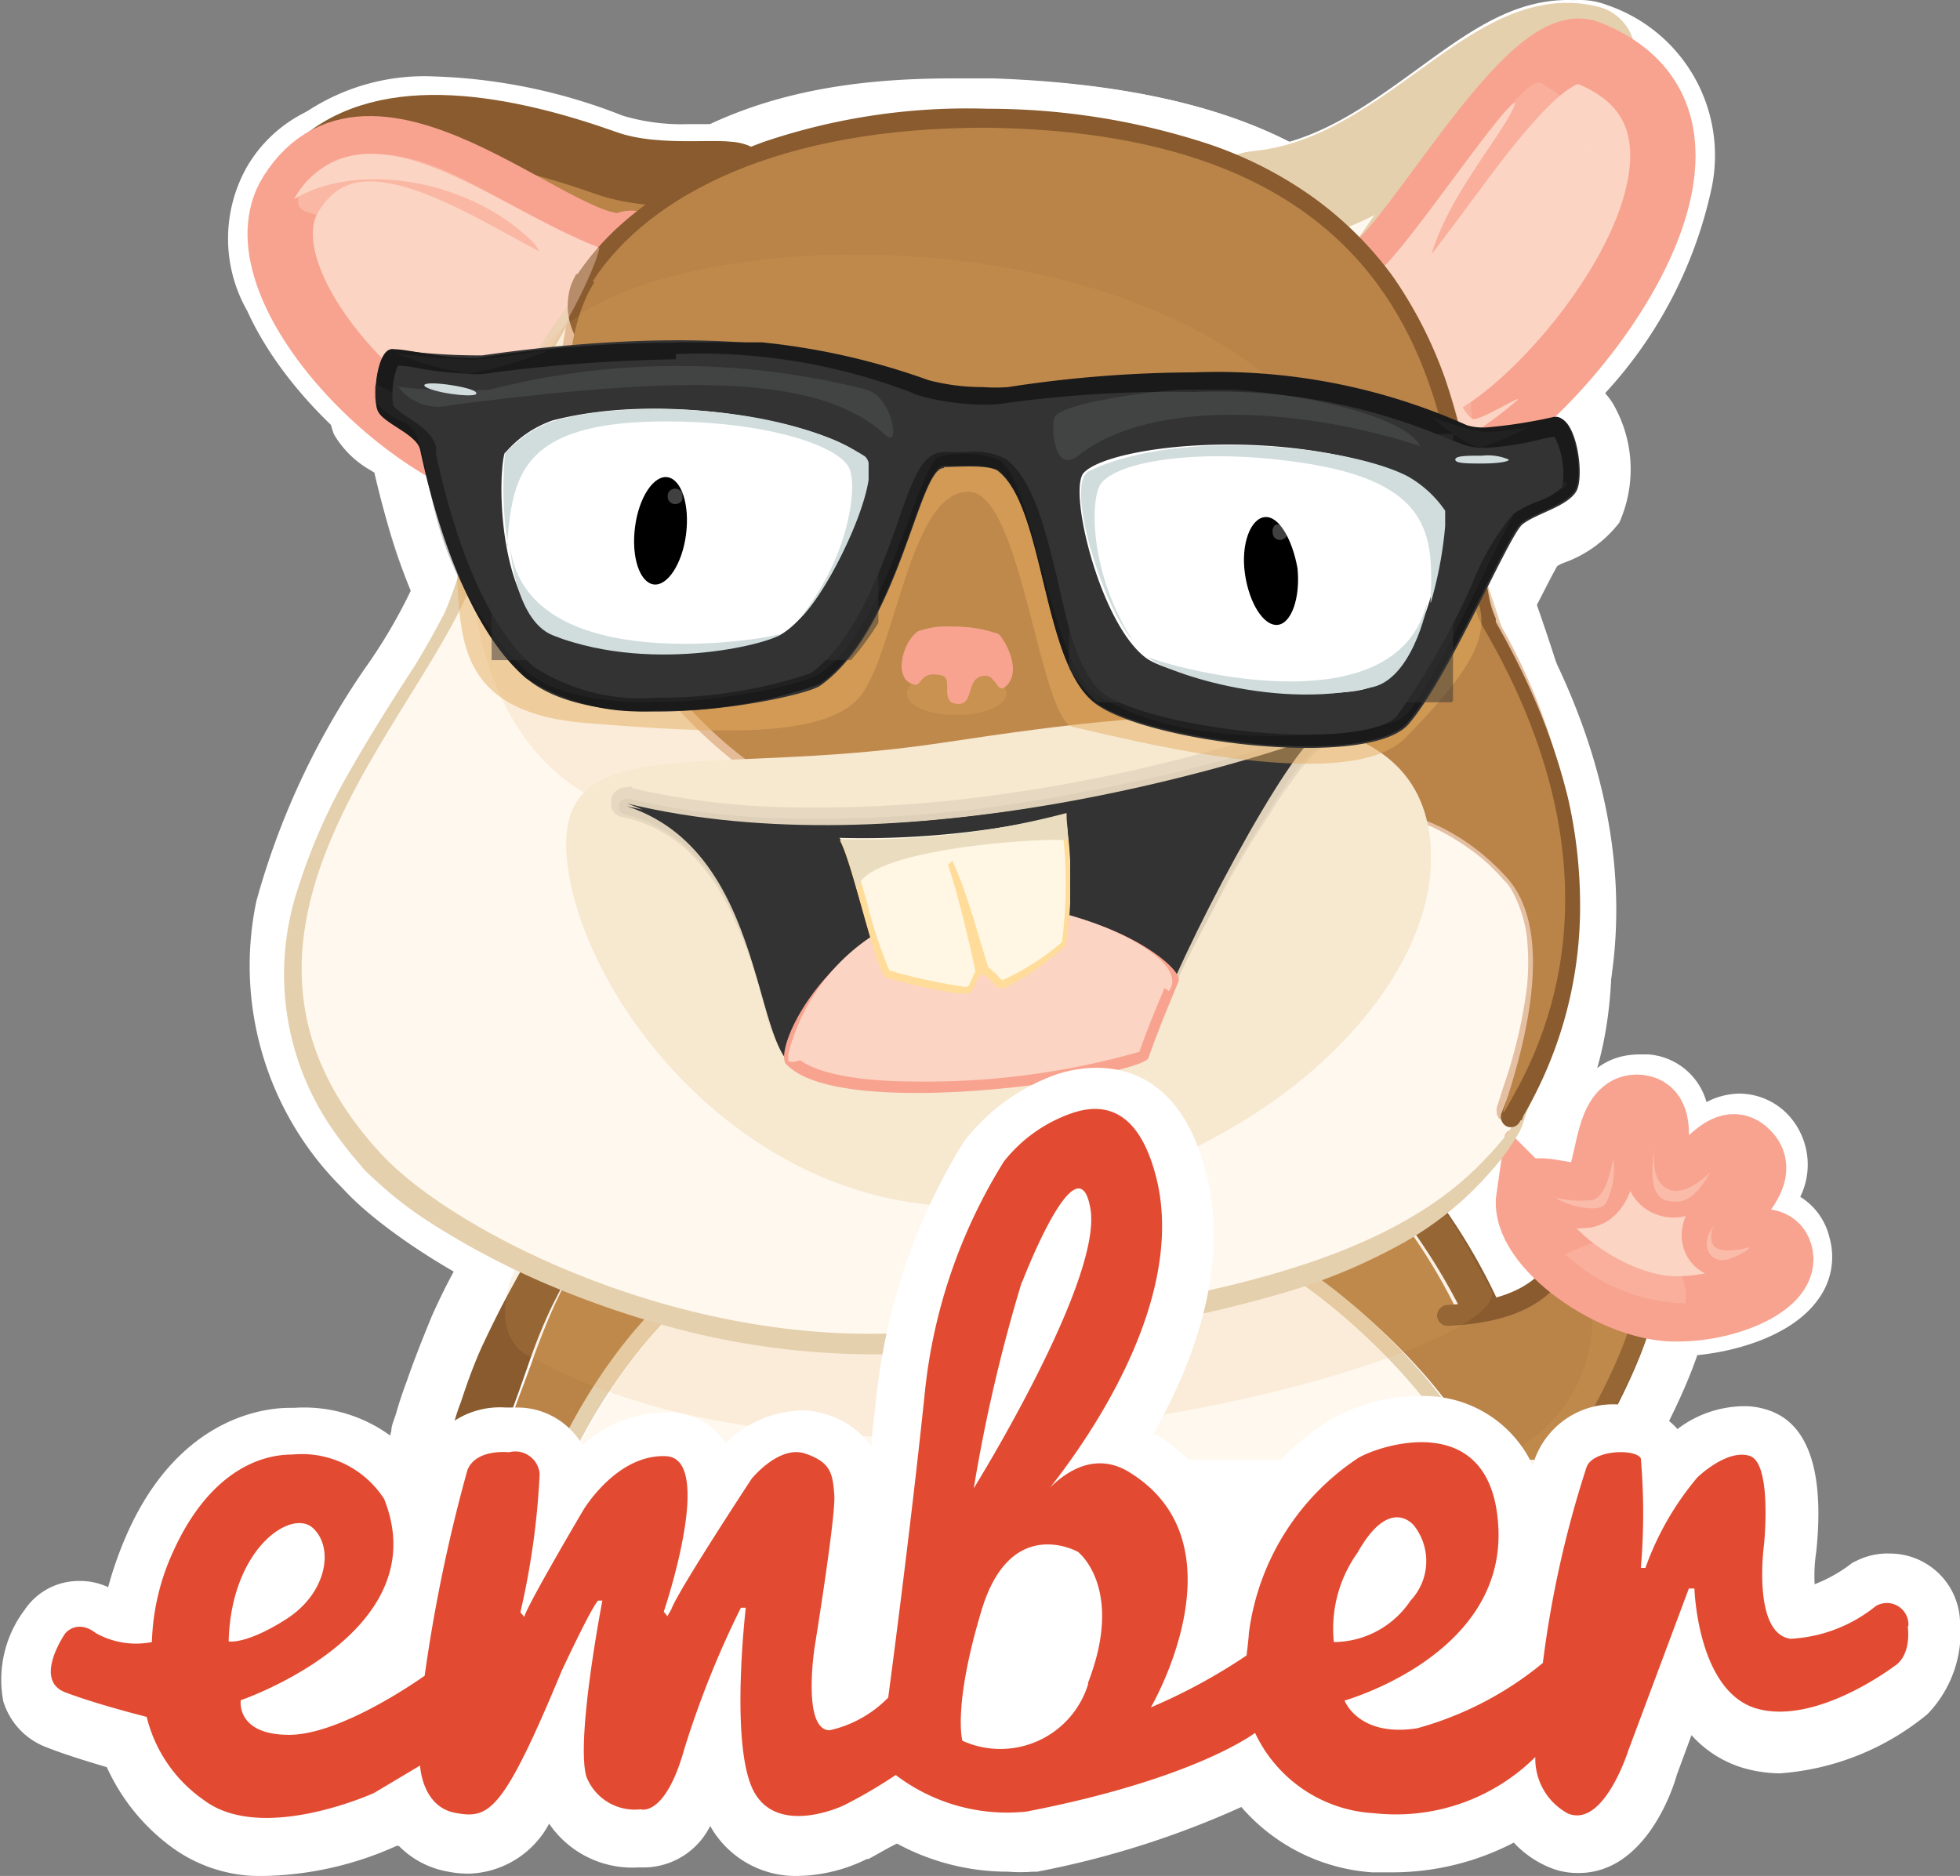<svg xmlns="http://www.w3.org/2000/svg" viewBox="0 0 60 57.43"><rect x="0" y="0" width="60" height="57.43" fill="#808080" stroke="none"/><defs><style>.cls-1,.cls-15,.cls-53{fill:none}.cls-2{fill:#fff}.cls-3{fill:#ba8449}.cls-4{fill:#fff8ee}.cls-6{opacity:.3}.cls-9{fill:#895b2e}.cls-10{fill:#e5d0ae}.cls-12{opacity:.15}.cls-13{fill:#e3ab5e}.cls-14{fill:#fcd4c3}.cls-15{stroke:#f8a38f}.cls-15,.cls-53{stroke-miterlimit:10}.cls-15{stroke-width:2px}.cls-17{opacity:.5}.cls-20{opacity:.25}.cls-31{fill:#f8a38f}.cls-36{fill:#d8cab2}.cls-38{fill:#333}.cls-43{fill:#ffdc99}.cls-53{stroke:#333;stroke-width:4px}.cls-62{fill:#d0dddc}.cls-69{opacity:.1}</style><clipPath id="clip-path"><path class="cls-1" d="M9.92 10.22h39.74V24.1H9.92z"/></clipPath><clipPath id="clip-path-2"><path class="cls-1" d="M10.5 9.21h7.83v3.8H10.5z"/></clipPath><clipPath id="clip-path-3"><path class="cls-1" d="M42.39 11.23h5.96v4.03h-5.96z"/></clipPath><clipPath id="clip-path-4"><path class="cls-1" d="M45.32 38.71h5.51v6.4h-5.51z"/></clipPath><clipPath id="clip-path-5"><path class="cls-1" d="M47.6 35.5h1.83V37H47.6z"/></clipPath><clipPath id="clip-path-6"><path class="cls-1" d="M50.57 35.12h1.81v1.69h-1.81z"/></clipPath><clipPath id="clip-path-7"><path class="cls-1" d="M47.9 37.89h3.7v2.02h-3.7z"/></clipPath><clipPath id="clip-path-8"><path class="cls-1" d="M52.24 37.4h1.34v1.17h-1.34z"/></clipPath><clipPath id="clip-path-9"><path class="cls-1" d="M15.45 35.45h30.22v8.56H15.45z"/></clipPath><clipPath id="clip-path-10"><path class="cls-1" d="M42.27 3.14h4.22V13.6h-4.22z"/></clipPath><clipPath id="clip-path-11"><path class="cls-1" d="M9 4.71h10.36v7.41H9z"/></clipPath><clipPath id="clip-path-12"><path class="cls-1" d="M42.41 2.53h6.14v10.36h-6.14z"/></clipPath><clipPath id="clip-path-13"><path class="cls-1" d="M14.42 7.78h27.5v26.24h-27.5z"/></clipPath><clipPath id="clip-path-14"><path class="cls-1" d="M27.74 20.59h3.07v1.29h-3.07z"/></clipPath><clipPath id="clip-path-15"><path class="cls-1" d="M27.6 19.18H31v2.32h-3.4z"/></clipPath><clipPath id="clip-path-16"><path class="cls-1" d="M17.33 21.92H43.8v15.03H17.33z"/></clipPath><clipPath id="clip-path-17"><path class="cls-1" d="M18.71 22.16h21.95V33.3H18.71z"/></clipPath><clipPath id="clip-path-18"><path class="cls-1" d="M18.94 22.39h21.48v10.9H18.94z"/></clipPath><clipPath id="clip-path-19"><path class="cls-1" d="M19.18 22.63h21.01v10.64H19.18z"/></clipPath><clipPath id="clip-path-20"><path class="cls-1" d="M24.13 27.67H35.9v4.85H24.13z"/></clipPath><clipPath id="clip-path-21"><path class="cls-1" d="M25.7 24.97h7.06v5.44H25.7z"/></clipPath><clipPath id="clip-path-22"><path class="cls-1" d="M25.72 24.88h6.96v2.41h-6.96z"/></clipPath><clipPath id="clip-path-23"><path class="cls-1" d="M29.03 26.35h1.29v3.45h-1.29z"/></clipPath><clipPath id="clip-path-24"><path class="cls-1" d="M9.12 4.71h9.24v8.37H9.12z"/></clipPath><clipPath id="clip-path-25"><path class="cls-1" d="M14 13.43h31.35v9.96H14z"/></clipPath><clipPath id="clip-path-26"><path class="cls-1" d="M11.47 10.48h36.88v12.45H11.47z"/></clipPath><clipPath id="clip-path-27"><path class="cls-1" d="M15.05 12.19h11.84v8.02H15.05z"/></clipPath><clipPath id="clip-path-28"><path class="cls-1" d="M32.73 13.29h11.75v8.21H32.73z"/></clipPath><clipPath id="clip-path-29"><path class="cls-1" d="M11.47 11.77h36.65v10.79H11.47z"/></clipPath><clipPath id="clip-path-30"><path class="cls-1" d="M12.05 10.74h4.74v.7h-4.74z"/></clipPath><clipPath id="clip-path-31"><path class="cls-1" d="M27.29 11.89h5.09v1.24h-5.09z"/></clipPath><clipPath id="clip-path-32"><path class="cls-1" d="M43.89 12.8h2.88v.91h-2.88z"/></clipPath><clipPath id="clip-path-33"><path class="cls-1" d="M14.56 12.05h6.78v6.71h-6.78z"/></clipPath><clipPath id="clip-path-34"><path class="cls-1" d="M38.66 13.22h6.52v7.15h-6.52z"/></clipPath><clipPath id="clip-path-35"><path class="cls-1" d="M15.38 12.52h11.21v6.45H15.38z"/></clipPath><clipPath id="clip-path-36"><path class="cls-1" d="M15.62 16.79h8.25v3.26h-8.25z"/></clipPath><clipPath id="clip-path-37"><path class="cls-1" d="M33.06 13.62h11.18v5.98H33.06z"/></clipPath><clipPath id="clip-path-38"><path class="cls-1" d="M35.17 18.52h8.51v2.74h-8.51z"/></clipPath><clipPath id="clip-path-39"><path class="cls-1" d="M20.42 14.96h.47v.47h-.47z"/></clipPath><clipPath id="clip-path-40"><path class="cls-1" d="M38.94 16.06h.47v.47h-.47z"/></clipPath><clipPath id="clip-path-41"><path class="cls-1" d="M12.15 11.18h15.19v2.23H12.15z"/></clipPath><clipPath id="clip-path-42"><path class="cls-1" d="M32.24 11.93h11.23v2.16H32.24z"/></clipPath></defs><g id="Layer_2" data-name="Layer 2"><g id="Layer_1-2" data-name="Layer 1"><path class="cls-2" d="M13.53 44.06l.14-.36c.12-.28.24-.59.35-.87s.29-.77.43-1.15a5.66 5.66 0 0 0 .25-.68c.19-.51.45-1.19.75-1.85a9.74 9.74 0 0 1 .49-.94c.19-.3.38-.58.59-.86l.16-.24.26-.16a.35.35 0 0 1 .12-.07c.12-.07.26-.12.35-.17a6.06 6.06 0 0 1 .61-.21l1.15-.28c.66-.14 1.36-.28 2.25-.42 1.34-.21 2.77-.4 4.48-.59 3-.33 6.05-.56 9-.7 1.55-.07 2.72-.09 3.83-.09h.7a18.91 18.91 0 0 1 2.34.16 4.51 4.51 0 0 1 .73.16l.17.07.23.1.19.16.21.21a11.24 11.24 0 0 1 .82.92 19.15 19.15 0 0 1 2.39 4 18.71 18.71 0 0 1 1.36 4.15l.35 1.85h-4.36l-.26-1.2c-.28-1.31-3.82-4.78-5.58-5.46a10.9 10.9 0 0 0-3.26-.28 94.34 94.34 0 0 0-12.5 1.05c-1.14.54-2.9 2.79-3.91 5l-.42.92"/><path class="cls-3" d="M42.84 37.21a5.19 5.19 0 0 0-.71-.77l-.13-.17a2.39 2.39 0 0 0-.44-.1c-.68-.09-1.41-.11-2.14-.14-1.47 0-3 0-4.43.1-2.95.14-5.93.37-8.86.7-1.48.16-3 .35-4.41.59-.73.11-1.45.23-2.16.4-.35.07-.7.16-1 .25a3.26 3.26 0 0 0-.47.17c-.07 0-.14 0-.16.09-.17.24-.33.47-.5.73s-.28.54-.42.82c-.26.57-.49 1.15-.7 1.74s-.45 1.19-.66 1.8c-.12.31-.23.61-.37.92a3.89 3.89 0 0 1-.19.42h2c1.08-2.42 3.12-5.18 4.81-5.86a91.56 91.56 0 0 1 13-1.13 12.46 12.46 0 0 1 3.82.4c2 .8 6.12 4.57 6.54 6.61h1.15A16.65 16.65 0 0 0 45 41a17.35 17.35 0 0 0-2.2-3.8"/><path class="cls-2" d="M45 46.24L44.76 45a15.32 15.32 0 0 0-1.13-3.42 15.89 15.89 0 0 0-2-3.38 4.26 4.26 0 0 0-.42-.49 14.6 14.6 0 0 0-1.88-.12h-.66c-1 0-2.18 0-3.68.09-2.86.15-5.79.38-8.77.71-1.66.19-3 .37-4.31.56-.82.12-1.48.26-2.06.38l-.92.23h-.09c-.02 0-.12.17-.17.26s-.21.4-.37.68c-.26.54-.47 1.1-.66 1.6-.09.21-.16.42-.23.63-.14.4-.28.8-.45 1.2s-.26.6-.37.93a3.7 3.7 0 0 1-.16.4l-.42.94h-2.79l-.39-.19h-.05a1.69 1.69 0 0 1-.92-1.67v-.07l.05-.21.07-.26c0-.16.09-.35.14-.51.1-.36.21-.68.33-1 .21-.61.47-1.27.77-2a19.61 19.61 0 0 1 1-1.95c.16-.3.35-.61.58-1s.45-.66.68-1a3.06 3.06 0 0 1 .54-.52 1.65 1.65 0 0 1 .35-.21 3.8 3.8 0 0 1 .49-.23c.28-.12.54-.19.75-.26.47-.14.92-.23 1.24-.3.68-.15 1.41-.29 2.33-.43 1.36-.21 2.79-.37 4.54-.56 3.05-.3 6.1-.54 9.05-.66 1.41 0 2.51-.09 3.52-.09h1.08a19.74 19.74 0 0 1 2.51.19 7.24 7.24 0 0 1 .92.21c.09 0 .23.09.4.16l.28.17.12.09.09.07.09.09.26.26a10.32 10.32 0 0 1 .89 1 21.17 21.17 0 0 1 2.51 4.3 19.25 19.25 0 0 1 .89 2.29 19.7 19.7 0 0 1 .67 2.5l.28 1.8H45z"/><path class="cls-2" d="M15 46.24l1-2.23c.87-1.85 3-5.25 5.28-6.21a90.65 90.65 0 0 1 13.39-1.19 11.29 11.29 0 0 1 4.2.47c2.41.93 6.61 4.9 7.17 7.24l.47 1.92H15z"/><path class="cls-2" d="M43.42 46.24L43.14 45c-.26-1.1-3.56-4.41-5.27-5.09a10 10 0 0 0-3.1-.26 96.81 96.81 0 0 0-12.33 1c-.89.44-2.51 2.34-3.57 4.59l-.42.89h-3.89l1-2.18c1.15-2.58 3.43-5.77 5.66-6.66a84 84 0 0 1 13.59-1.24 13.72 13.72 0 0 1 4.37.49c2.41.94 6.94 5 7.5 7.74l.32 1.96z"/><path class="cls-2" d="M45.23 46.24l-.45-.43a6.9 6.9 0 0 1-1.64-6.16 1.79 1.79 0 0 1 1.67-1.2 1.56 1.56 0 0 1 .44.07 2.63 2.63 0 0 0 1.22-.94 1.91 1.91 0 0 1 1.74-1 5.56 5.56 0 0 1 3.63 1.78A1.73 1.73 0 0 1 52.1 40s-.05.14-.1.25a32.5 32.5 0 0 1-2.11 5.3l-.44.73h-4.22z"/><path class="cls-2" d="M45.09 46.24l1.45-2.37a27 27 0 0 0 1.53-2.82 6.87 6.87 0 0 1-3.69 1V42v.16a1.9 1.9 0 0 1-1.87-1.83 1.92 1.92 0 0 1 .42-1.33 1.83 1.83 0 0 1 1.29-.6c1.69-.08 1.9-.47 2.2-1.06A2.72 2.72 0 0 1 49 36.08a3.74 3.74 0 0 1 .89.1 3.07 3.07 0 0 1 2.51 2.91c.07 1.47-.75 3.63-2.4 6.4l-.44.75z"/><path class="cls-2" d="M51.25 41.62a7.38 7.38 0 0 1-5-2.46 3.34 3.34 0 0 1-1-2.72 1.83 1.83 0 0 1 1.9-1.55 3.76 3.76 0 0 1 .61 0c.19-.85.64-2.61 2.44-2.61h.26a2 2 0 0 1 1.78 1.46 2.2 2.2 0 0 1 1-.26 2.07 2.07 0 0 1 1.5.65 2.24 2.24 0 0 1 .37 2.51 2 2 0 0 1 .89 1.23 2.18 2.18 0 0 1-.35 1.92c-.82 1.15-2.72 1.69-4.22 1.73-.09.1-.14.1-.19.1M49.38 3c-1.71 1.08-3.59 3.54-5.89 6.92a1.83 1.83 0 0 1-1.59.82 5.6 5.6 0 0 1-3.17-1.53c-2-1.59-2-2.48-2-2.83a1.77 1.77 0 0 1 1.64-1.83c1.9-.17 3.47-1.31 5-2.42S46.26 0 48 0a5 5 0 0 1 1 .12"/><path class="cls-4" d="M38.48 6.12c4.59-.42 7.29-5.18 10.08-4.46-1.88 1.18-3.73 3.52-6.33 7.34-.64.91-5-2.79-3.75-2.91"/><path class="cls-2" d="M8.7 3.94a6.53 6.53 0 0 1 4.59-1.6 17.14 17.14 0 0 1 5.77 1.2 6.24 6.24 0 0 0 2 .26h.87a2.18 2.18 0 0 1 2.18 1A2.27 2.27 0 0 1 23.8 7 6.28 6.28 0 0 1 19 9.5h-.1a7.48 7.48 0 0 1-3.19-1.22 10.23 10.23 0 0 0-5-1.72c-.26 0-.54 0-.8.05M44.06 15.31c-.85 0-2.44-.35-3.45-2.74a9.46 9.46 0 0 1-.75-3.5c0-1.64.87-2.08 1.41-2.2a25.1 25.1 0 0 0 1.59-2.06C45 1.9 46.54 0 48.35 0a2.3 2.3 0 0 1 .86.16 4.86 4.86 0 0 1 3.19 5.58A13.39 13.39 0 0 1 49.17 12c-.82 1-3 3.21-4.86 3.35h-.25"/><path class="cls-2" d="M16.34 16.2a2.43 2.43 0 0 1-.61-.05c-3-.49-6.75-3.51-8.16-6.63a4.46 4.46 0 0 1 0-4.43A4.24 4.24 0 0 1 11.32 3c1.93 0 3.85 1 5.54 2a13.81 13.81 0 0 0 2 1 1.29 1.29 0 0 1 .45-.07 1.74 1.74 0 0 1 1.5.89c.77 1.36.3 5-.92 7.13a4 4 0 0 1-3.54 2.34z"/><path class="cls-2" d="M26.8 42.37c-7 0-14-3.45-16.32-6a9.59 9.59 0 0 1-2.63-8.79 23.59 23.59 0 0 1 3.33-7.13 16.14 16.14 0 0 0 2-3.8c2.86-12.63 10-14.25 16-14.25h1.22C43 2.84 44.24 8.93 45 12.59a11.65 11.65 0 0 0 .45 1.74c4.24 10.41 5 16.64 2.34 20.86s-8.16 6.19-19.32 7.11c-.54 0-1.1.07-1.66.07z"/><path class="cls-2" d="M26.54 42.39c-7.17 0-13.81-3.56-16-6a9.56 9.56 0 0 1-2.62-8.79 23.36 23.36 0 0 1 3.33-7.13 16.53 16.53 0 0 0 2-3.8c2.86-12.63 10-14.25 16-14.25h1.22C43 2.84 44.27 8.93 45 12.59a13.19 13.19 0 0 0 .44 1.74c4.18 10.24 4.86 16.43 2.3 20.65-2.93 4.86-9.82 6.43-19.25 7.32a18.55 18.55 0 0 1-2 .09"/><path class="cls-2" d="M44.81 33.58c.09-.22.18-.45.28-.66 1-2.3 1.69-4.32.54-5.6-1.36-1.51-7.11-4.23-12.22-6.62-9.78-4.62-15.83-7.59-16.69-10.55A2.73 2.73 0 0 1 17 8c1.69-2.65 6.4-5.48 12.85-5.48H30c6.08 0 10.49 1.8 13.13 5.18 2.26 2.86 2.75 6.21 3.12 8.65a10.06 10.06 0 0 0 .45 2.16c4.59 7.9 2.48 13.74.82 16.48z"/><path class="cls-2" d="M40 24.48c-2.37 0-6.33-.59-7.69-1.9-1.08-1-1.48-2.74-1.9-4.41a14.13 14.13 0 0 0-.7-2.34l-.3.84c-.63 1.78-1.53 4.24-3.38 5.58-.8.59-3.68 1.1-5.91 1.1a7.63 7.63 0 0 1-5-1.43c-1.62-1.36-2.83-3.87-3.66-7.45l-.11-.07a3 3 0 0 1-1.13-1.11 4 4 0 0 1 .19-3.14 1.94 1.94 0 0 1 1.5-1h.21a5.53 5.53 0 0 1 1 .12 7 7 0 0 0 1.2.14h.21a42.49 42.49 0 0 1 6.21-.47 19.93 19.93 0 0 1 8 1.32.58.58 0 0 1 .19.07 5.26 5.26 0 0 0 1.27.16 1.91 1.91 0 0 0 .54-.05 39.17 39.17 0 0 1 5.84-.44 20 20 0 0 1 8.58 1.6.62.62 0 0 0 .26.09h.09a7.17 7.17 0 0 0 1.12-.16c.29-.07.57-.12.83-.17h.21a2.08 2.08 0 0 1 1.78 1.13 4 4 0 0 1 .12 3.51 3.71 3.71 0 0 1-1.67 1.22 1.2 1.2 0 0 0-.23.11c-.19.33-.52 1-.8 1.53a27.08 27.08 0 0 1-2.58 4.41c-.75.84-2.16 1.24-4.29 1.24"/><g class="cls-6" clip-path="url(#clip-path)"><path class="cls-2" d="M39.06 24.1a11.55 11.55 0 0 1-6.43-1.62c-1.08-.77-1.57-2.32-2.25-4.81a22 22 0 0 0-.68-2.18c-.12.29-.26.66-.37 1-.71 1.9-1.67 4.48-3.43 5.56a15.42 15.42 0 0 1-5.9 1.04c-2.37 0-4.08-.54-5.07-1.57a12.24 12.24 0 0 1-3.3-6.61c-.05-.21-.1-.49-.14-.66a2.52 2.52 0 0 1-1.55-2.41 1.67 1.67 0 0 1 1.64-1.6 2.06 2.06 0 0 1 1.24.47h.1a.25.25 0 0 1 .11 0 2.22 2.22 0 0 1 1.72 1.86 23.77 23.77 0 0 0 1 3.33c1 2.5 1.64 2.93 1.71 3a8.44 8.44 0 0 0 2.79.42A13 13 0 0 0 24 18.8c.36-.54 1.06-1.95 1.55-2.91 1.48-2.93 1.74-3.37 2.37-3.7a2.68 2.68 0 0 1 1.31-.28 6.61 6.61 0 0 1 2.18.37c1.08.47 1.64 1.88 2.91 5.51.23.66.52 1.5.7 1.92a15 15 0 0 0 5.3.75h1.41c.21-.45.52-1.08.77-1.62 1.78-3.8 2.07-4.24 2.51-4.6a5.84 5.84 0 0 1 2.91-1 1.68 1.68 0 0 1 1.73 1.34c.26 1.36-1.07 1.87-1.52 2l-.4.16c-.16.28-.47.89-.7 1.38-1.92 3.75-2.56 4.79-3.28 5.23a12.54 12.54 0 0 1-4.69.73"/></g><g class="cls-6" clip-path="url(#clip-path-2)"><path class="cls-2" d="M14.35 13a6 6 0 0 1-1.9-.4c-.28-.09-.54-.18-.71-.25a1.69 1.69 0 0 1-1.26-1.57V9.19H12a1.53 1.53 0 0 1 .46.08c.33 0 1.39.11 1.74.14h.21c.28 0 1.15-.12 1.52-.16a4.51 4.51 0 0 1 .8-.1h1.37l.21 1.31a1.59 1.59 0 0 1-1.13 1.74l-.35.12a8.45 8.45 0 0 1-2.34.61.2.2 0 0 1-.14 0"/></g><g class="cls-6" clip-path="url(#clip-path-3)"><path class="cls-2" d="M45.32 15.24a3.07 3.07 0 0 1-1.74-.7 2.12 2.12 0 0 1-1.19-1.76v-1.57h1.52a1.68 1.68 0 0 1 .64.14c.16.07.79.28 1.07.35a4.46 4.46 0 0 0 .66-.12 2 2 0 0 1 .47 0h1.34l.21 1.31a1.58 1.58 0 0 1-1.06 1.74l-.28.14a5.81 5.81 0 0 1-1.41.54.49.49 0 0 0-.23 0"/></g><path class="cls-2" d="M40.21 49.68h-5.77v-5h5.77z"/><path class="cls-3" d="M42.84 37.21a5.19 5.19 0 0 0-.71-.77l-.13-.17a2.39 2.39 0 0 0-.44-.1c-.68-.09-1.41-.11-2.14-.14-1.47 0-3 0-4.43.1-2.95.14-5.93.37-8.86.7-1.48.16-3 .35-4.41.59-.73.11-1.45.23-2.16.4-.35.07-.7.16-1 .25a3.26 3.26 0 0 0-.47.17c-.07 0-.14 0-.16.09-.17.24-.33.47-.5.73s-.28.54-.42.82c-.26.57-.49 1.15-.7 1.74s-.45 1.19-.66 1.8c-.12.31-.23.61-.37.92a3.89 3.89 0 0 1-.19.42h2c1.08-2.42 3.12-5.18 4.81-5.86a91.56 91.56 0 0 1 13-1.13 12.46 12.46 0 0 1 3.82.4c2 .8 6.12 4.57 6.54 6.61h1.15A16.65 16.65 0 0 0 45 41a17.35 17.35 0 0 0-2.2-3.8"/><path class="cls-9" d="M46.12 40.42a18.51 18.51 0 0 0-2.32-4 8.15 8.15 0 0 0-.78-.89l-.21-.21-.12-.07a.64.64 0 0 0-.21-.09 4.29 4.29 0 0 0-.66-.17 18.41 18.41 0 0 0-2.3-.16c-1.52 0-3 0-4.5.07-3 .12-6 .35-8.95.65-1.48.17-3 .33-4.48.57-.75.11-1.48.23-2.23.4-.38.09-.75.16-1.13.28a2.74 2.74 0 0 0-.58.21 2.45 2.45 0 0 0-.33.16 1.57 1.57 0 0 1-.19.12 1.23 1.23 0 0 0-.23.23c-.21.26-.42.57-.61.85a8.77 8.77 0 0 0-.54.89c-.33.59-.63 1.19-.92 1.8s-.51 1.22-.72 1.86a5.87 5.87 0 0 0-.28.93c-.05.17-.1.31-.14.47l-.07.24v.12l.14.11H15c.07-.14.11-.28.18-.42.12-.3.26-.61.38-.89.23-.61.44-1.2.65-1.81s.45-1.19.71-1.73l.42-.82c.16-.26.31-.49.49-.73a1 1 0 0 0 .16-.1l.51-.29c.33-.09.68-.19 1-.26.7-.16 1.43-.28 2.16-.4 1.45-.23 2.93-.42 4.41-.58q4.42-.49 8.86-.71c1.51-.05 2.98-.05 4.46-.05a20.23 20.23 0 0 1 2.13.14c.17 0 .33.07.45.09s.05 0 .05 0l.16.16c.26.26.47.52.7.78a18.77 18.77 0 0 1 2.21 3.7 16.73 16.73 0 0 1 1.24 3.78h1.17a14.44 14.44 0 0 0-.5-2.09c-.28-.73-.57-1.44-.87-2.14"/><path class="cls-4" d="M38.43 38.52a12.18 12.18 0 0 0-3.64-.37A92.72 92.72 0 0 0 22 39.25c-1.52.61-3.42 3.19-4.48 5.44h27.15c-.45-1.76-4.22-5.37-6.24-6.17"/><path class="cls-10" d="M38.59 38.08a12.37 12.37 0 0 0-3.82-.4 93.7 93.7 0 0 0-13 1.12c-1.71.71-3.73 3.45-4.81 5.87h.52c1.05-2.23 3-4.81 4.48-5.44a90.2 90.2 0 0 1 12.82-1.11 11.19 11.19 0 0 1 3.64.38c2 .77 5.79 4.41 6.23 6.17h.47c-.4-2-4.48-5.8-6.52-6.59"/><path class="cls-3" d="M47.88 38.29c-.28.58-1.76 2.08-3 1.73-.66-.18-.54 3.29 1 4.67h2.72a38.81 38.81 0 0 0 2.06-5.23c.16-.45-2.46-1.76-2.74-1.17"/><path class="cls-9" d="M50.76 39.16a1.55 1.55 0 0 0-1.29-1.48c-.63-.14-1.48 0-1.69.37-.42.8-.93 1.76-3.49 1.9a.34.34 0 0 0-.3.33.33.33 0 0 0 .32.31c2.68-.12 3.45-1.15 4-2.21a1.75 1.75 0 0 1 1.27 0 .86.86 0 0 1 .56.82c.07 1.46-1.45 4.15-2.27 5.51h.72c.92-1.59 2.23-4.05 2.16-5.55"/><g class="cls-12" clip-path="url(#clip-path-4)"><path class="cls-13" d="M45.49 44.76a4.59 4.59 0 0 0 3.26-4.43c0-.45-.89-1.29-.89-1.53s2.79.05 2.93.71-1.73 4.62-2.36 5.27-3.92.21-2.94 0"/></g><path class="cls-14" d="M46.8 36.67c-.21 1.45 2.63 3.45 4.55 3.4 1.59 0 3.4-.8 3.14-1.69s-1.81.17-2-.47 1.81-1.76 1-2.6-1.58 1.22-2.42.94.16-2.23-.89-2.35c-1.24-.11-.77 2.65-1.71 2.7-.66.07-1.69-.4-1.76.07"/><path class="cls-15" d="M46.8 36.67c-.21 1.45 2.63 3.45 4.55 3.4 1.59 0 3.4-.8 3.14-1.69s-1.81.17-2-.47 1.81-1.76 1-2.6-1.58 1.22-2.42.94.16-2.23-.89-2.35c-1.24-.11-.77 2.65-1.71 2.7-.57.07-1.6-.4-1.67.07z"/><g class="cls-17" clip-path="url(#clip-path-5)"><path class="cls-14" d="M47.61 36.66c.3.23 1.4.54 1.57.14a2.42 2.42 0 0 0 .21-1.32c-.1.38-.21 1.08-.61 1.25a3 3 0 0 1-1.17-.07"/></g><g class="cls-17" clip-path="url(#clip-path-6)"><path class="cls-14" d="M50.63 35.11c0 .26-.25 1.48.38 1.64s.94-.19 1.36-.87c-.23.21-.82.73-1.27.54s-.49-.68-.47-1.31"/></g><g class="cls-20" clip-path="url(#clip-path-7)"><path class="cls-14" d="M47.92 38.4c3.19-1.58 3.84 1 3.68 1.5a5.54 5.54 0 0 1-3.68-1.5"/></g><g class="cls-17" clip-path="url(#clip-path-8)"><path class="cls-14" d="M52.56 37.4c-.54.61-.29 1.1.07 1.17s1-.38.93-.38-1 .28-1.15-.14a.68.68 0 0 1 .15-.65"/></g><g class="cls-12" clip-path="url(#clip-path-9)"><path class="cls-13" d="M16.14 41.47c10.25 5.88 30.57-.1 29.49-2-1.43-2.55-2-4.15-5.13-4s-23.19 1.76-24 2.37-1.69 2.88-.35 3.66"/></g><path class="cls-4" d="M38.48 6.12c4.59-.42 7.29-5.18 10.08-4.46-1.88 1.18-3.73 3.52-6.33 7.34-.64.91-5-2.79-3.75-2.91"/><path d="M38.48 6.12c4.59-.42 7.29-5.18 10.08-4.46-1.88 1.18-3.73 3.52-6.33 7.34-.64.94-5.02-2.76-3.75-2.88z" stroke-linecap="round" stroke-linejoin="round" stroke="#e5d0ae" stroke-width="3" fill="none"/><path class="cls-3" d="M9.75 5.09c2.07-1.92 5.79-1.17 8.8-.1 1.71.61 3.94.12 4.08.47.37.82-1.86 2.54-3.69 2.46S14.11 4.5 9.75 5.09"/><path d="M9.75 5.09c2.07-1.92 5.79-1.17 8.8-.1 1.71.61 3.94.12 4.08.47.37.82-1.86 2.54-3.69 2.46S14.11 4.5 9.75 5.09z" stroke="#895b2e" stroke-linecap="round" stroke-linejoin="round" stroke-width="2" fill="none"/><path class="cls-14" d="M41.62 8.39c1.05.31 5.06-7.55 7-6.77 6.19 2.46-1.88 11.93-4.43 12.14S41 8.21 41.62 8.39"/><path class="cls-15" d="M41.62 8.39c1.05.31 5.06-7.55 7-6.77 6.19 2.46-1.88 11.93-4.43 12.14S41 8.21 41.62 8.39z"/><path class="cls-14" d="M19.25 7.46c-1.71.75-7.78-5.61-10.34-1.53-1.69 2.7 3.42 8.14 7.08 8.72s4.15-7.59 3.26-7.19"/><path class="cls-15" d="M19.25 7.46c-1.71.75-7.78-5.61-10.34-1.53-1.69 2.7 3.42 8.14 7.08 8.72s4.15-7.59 3.26-7.19z"/><g clip-path="url(#clip-path-10)"><path class="cls-14" d="M46.39 3.14C46.06 4.22 43.3 7 43.67 9.4c.14.89 1.08 3.52 1.48 3.43s1.41-.73 1.31-.59a12.71 12.71 0 0 1-1.9 1.36c-.49-.26-2.58-5.11-2.27-5.37.91-.82 3.7-5 4.1-5.09"/></g><g clip-path="url(#clip-path-11)"><path class="cls-14" d="M9 6.1c1.87-1.15 5.3-.66 7.29 1.29.7.7.91 3-.68 4.64-.63.63 3.75-2.25 3.77-3.1a1.14 1.14 0 0 0-.93-1.31c-2.42-.89-5-2.95-7.15-2.91A2.63 2.63 0 0 0 9 6.1"/></g><g class="cls-20" clip-path="url(#clip-path-12)"><path class="cls-14" d="M47.15 2.53c4.27 2.34-2.6 5.9-2.09 10.34-.89-.1-3.09-4.39-2.55-4.76.75-.52 3.91-5.77 4.64-5.58"/></g><path class="cls-10" d="M14.23 16.93a4.32 4.32 0 0 0 .12-.94 5.86 5.86 0 0 1 .12-1 1.5 1.5 0 0 1 .14-.47 3.43 3.43 0 0 0 .16-.45c.12-.3.24-.6.38-.89a19.87 19.87 0 0 1 1.9-3.37A17.85 17.85 0 0 1 19.55 7a10.66 10.66 0 0 1 3.22-2 13.4 13.4 0 0 1 3.7-1 25.44 25.44 0 0 1 3.8-.17 37.31 37.31 0 0 1 3.8.26 17.63 17.63 0 0 1 3.75.91 12.78 12.78 0 0 1 1.76.82A8.62 8.62 0 0 1 41.17 7a7.24 7.24 0 0 1 1.27 1.54 9.92 9.92 0 0 1 .84 1.81 16.82 16.82 0 0 1 .52 1.88c.14.63.23 1.24.37 1.82.07.29.17.57.26.85a7.79 7.79 0 0 1 .33.89c.21.59.44 1.2.66 1.78a50.12 50.12 0 0 1 2 7.32 26.49 26.49 0 0 1 .4 3.77 12.81 12.81 0 0 1-.45 3.75c-.09.31-.19.61-.3.89s-.28.57-.38.87a2.63 2.63 0 0 1-.16.45 4.78 4.78 0 0 1-.26.42 5.42 5.42 0 0 1-.59.77 10.09 10.09 0 0 1-3 2.39 17.67 17.67 0 0 1-3.56 1.43 36.68 36.68 0 0 1-3.73.87c-1.27.24-2.51.4-3.75.56l-1.9.22-.94.09-1 .07a23.85 23.85 0 0 1-7.62-.91 29.75 29.75 0 0 1-3.61-1.29 24.62 24.62 0 0 1-3.4-1.81 11.87 11.87 0 0 1-1.57-1.2l-.38-.35c-.11-.11-.21-.25-.32-.37s-.43-.52-.61-.78a8.34 8.34 0 0 1-1.15-7.59 17.89 17.89 0 0 1 1.57-3.54c.63-1.1 1.31-2.18 2-3.24.33-.54.63-1.08.91-1.62a13.68 13.68 0 0 0 .61-1.8zm.94.21a8.34 8.34 0 0 1-.75 1.86c-.31.59-.63 1.13-1 1.67-.66 1.07-1.34 2.13-1.92 3.21a16.76 16.76 0 0 0-1.46 3.35 8.09 8.09 0 0 0-.28 3.52A7.59 7.59 0 0 0 11.18 34c.17.23.38.47.57.7a3.28 3.28 0 0 0 .3.33c.1.12.21.21.31.31a10.8 10.8 0 0 0 1.43 1.1 22 22 0 0 0 3.26 1.73 24.53 24.53 0 0 0 3.49 1.25 29.65 29.65 0 0 0 3.61.75 21.36 21.36 0 0 0 3.66.16l.91-.07.94-.09c.61 0 1.24-.12 1.88-.19 1.24-.12 2.48-.28 3.7-.49a36 36 0 0 0 3.63-.78 26.21 26.21 0 0 0 3.5-1.19 10.73 10.73 0 0 0 3.05-2 8 8 0 0 0 .61-.68c.09-.12.18-.26.28-.37s.21-.24.3-.38a4.12 4.12 0 0 0 .45-.82 6.58 6.58 0 0 0 .28-.89 12.67 12.67 0 0 0 .3-3.73 21.32 21.32 0 0 0-.61-3.7 53.36 53.36 0 0 0-2.36-7.11c-.24-.58-.47-1.17-.71-1.73l-.37-.87c-.12-.3-.24-.63-.33-.94-.17-.63-.28-1.24-.42-1.85a13.75 13.75 0 0 0-.47-1.76 7.44 7.44 0 0 0-1.85-3 9.71 9.71 0 0 0-3-1.92 16.46 16.46 0 0 0-3.56-1 32.62 32.62 0 0 0-3.71-.4 26.09 26.09 0 0 0-3.75.07 12.84 12.84 0 0 0-3.61.9 9.7 9.7 0 0 0-3.09 2 10.12 10.12 0 0 0-2.19 3 20.57 20.57 0 0 0-1.31 3.45c-.09.28-.16.59-.23.89 0 .14-.07.31-.12.45a1.89 1.89 0 0 1-.05.23.64.64 0 0 1-.09.21c-.12.28-.26.56-.4.85s-.14.53-.21.84z"/><path class="cls-4" d="M14.7 17.05c-1 4.36-9.59 11.25-3 18.31 2.23 2.39 9.45 6.07 16.7 5.39C47.2 39 52 34.42 44 14.91 42.72 11.75 44.17 4.43 30.32 4c-5.82-.16-12.81.63-15.62 13"/><path d="M18 8.51a8.68 8.68 0 0 1 2.3-2.34 12.1 12.1 0 0 1 2.91-1.48 20.45 20.45 0 0 1 6.37-1.1 23.77 23.77 0 0 1 6.42.65 13.87 13.87 0 0 1 3.07 1.2 10.56 10.56 0 0 1 2.67 2 10.76 10.76 0 0 1 1.9 2.74 15.1 15.1 0 0 1 1.11 3.12c.25 1.08.42 2.13.56 3.19a14.11 14.11 0 0 0 .26 1.54 3.32 3.32 0 0 0 .18.68l.07.14v.1l.21.35a18 18 0 0 1 2.09 6.16 13.91 13.91 0 0 1 0 3.29 11.33 11.33 0 0 1-.69 3.25 14.35 14.35 0 0 1-.72 1.48l-.22.35c-.07.12-.14.21-.23.35s0 .05 0 .07.1.17-.37 0c-.12-.21-.05-.16-.07-.21s0-.09 0-.14l.07-.21.12-.38a15.25 15.25 0 0 0 .73-3.07 7.49 7.49 0 0 0 0-1.57 4 4 0 0 0-.47-1.43 1.17 1.17 0 0 0-.24-.3 3.45 3.45 0 0 0-.26-.28 4.78 4.78 0 0 0-.58-.52 7.41 7.41 0 0 0-1.34-.82 6.82 6.82 0 0 0-3-.54 14.09 14.09 0 0 0-3.09.54c-.52.14-1 .3-1.53.47-.25.09-.51.16-.77.23a2.58 2.58 0 0 1-.42.1 2.71 2.71 0 0 1-.4 0 24.84 24.84 0 0 1-3.24.17 17 17 0 0 1-3.23-.38 15.45 15.45 0 0 1-3.1-1 13.19 13.19 0 0 1-2.76-1.73A14.38 14.38 0 0 1 20 20.8a14.7 14.7 0 0 1-2.61-5.93 13.71 13.71 0 0 1-.25-3.26 9.31 9.31 0 0 1 .19-1.61A7 7 0 0 1 18 8.51zm.47.31a4.63 4.63 0 0 0-.54 1.4 11 11 0 0 0-.21 1.53 12.36 12.36 0 0 0 .28 3.09 14.19 14.19 0 0 0 2.58 5.63 13.81 13.81 0 0 0 2.12 2.23 12.49 12.49 0 0 0 2.62 1.66 14.16 14.16 0 0 0 3 1 16 16 0 0 0 3.09.4 20.57 20.57 0 0 0 3.14-.12h.4l.38-.07.75-.21c.51-.14 1-.3 1.54-.42a13.24 13.24 0 0 1 3.22-.45 7.32 7.32 0 0 1 3.16.66 8.21 8.21 0 0 1 1.39.85 6.14 6.14 0 0 1 .6.53l.29.29a2 2 0 0 1 .25.32 3.63 3.63 0 0 1 .47 1.53 8.31 8.31 0 0 1 0 1.65 16.25 16.25 0 0 1-.64 3.16l-.11.38-.05.18v.07s.05 0 0-.16c-.44-.16-.28 0-.33 0 0-.1.12-.21.19-.33s.12-.24.19-.35a15.13 15.13 0 0 0 .63-1.43 12 12 0 0 0 .5-6.12 14.52 14.52 0 0 0-.85-3 20.62 20.62 0 0 0-1.34-2.81l-.19-.33-.05-.1v-.05a1 1 0 0 1-.09-.21 6.62 6.62 0 0 1-.26-.84c-.12-.54-.21-1.08-.28-1.6a30.65 30.65 0 0 0-.56-3.09 14.3 14.3 0 0 0-1-2.91A10.15 10.15 0 0 0 41 8.23a11.4 11.4 0 0 0-5.2-3.05 22.22 22.22 0 0 0-6.21-.77 19.75 19.75 0 0 0-6.17.91 11.82 11.82 0 0 0-2.79 1.36 7 7 0 0 0-2.2 2.14z" fill="#e5bfa1"/><path class="cls-9" d="M17.68 8.39A8.44 8.44 0 0 1 18.87 7a11.17 11.17 0 0 1 1.41-1.1 15.11 15.11 0 0 1 3.14-1.57 19.45 19.45 0 0 1 6.83-1A21.63 21.63 0 0 1 37 4.41 12.19 12.19 0 0 1 40.14 6a10.94 10.94 0 0 1 2.51 2.48 13.12 13.12 0 0 1 1.59 3.12 20.22 20.22 0 0 1 .82 3.4c.1.56.17 1.1.26 1.66s.17 1.11.26 1.6a2.87 2.87 0 0 0 .21.68v.1l.1.18.21.38c.26.49.52 1 .75 1.52A18.88 18.88 0 0 1 48 24.43a14.82 14.82 0 0 1 .37 3.4 12.67 12.67 0 0 1-1.85 6.52.31.31 0 0 1-.42.12.33.33 0 0 1-.14-.38c.33-.84.68-1.64.94-2.46a7.83 7.83 0 0 0 .47-2.49 3.66 3.66 0 0 0-.71-2.25.53.53 0 0 0-.09-.11l-.05-.05v-.07l-.21-.21a3.67 3.67 0 0 0-.47-.4c-.32-.26-.7-.49-1.05-.73-1.48-.91-3-1.71-4.64-2.51s-3.22-1.52-4.81-2.25c-3.24-1.47-6.47-2.95-9.66-4.55-1.59-.82-3.16-1.64-4.71-2.62a25.37 25.37 0 0 1-2.3-1.76 4.72 4.72 0 0 1-1-1.22 2.17 2.17 0 0 1-.29-.94 2.12 2.12 0 0 1 .05-.56 1.52 1.52 0 0 1 .09-.28 2.65 2.65 0 0 1 .12-.24zm1.31.8V9.4a1.4 1.4 0 0 0 .1.33 3 3 0 0 0 .67.84 13 13 0 0 0 2 1.55c1.43 1 3 1.81 4.55 2.65 3.11 1.64 6.33 3.17 9.52 4.71l4.78 2.37a49.66 49.66 0 0 1 4.69 2.65c.37.26.75.52 1.1.82.19.14.35.31.54.47l.26.28v.07l.07.07a1.74 1.74 0 0 0 .12.14 4.59 4.59 0 0 1 .61 1.32 4.67 4.67 0 0 1 .17 1.43 8.78 8.78 0 0 1-.59 2.72c-.3.86-.68 1.66-1 2.48L46 34a11.89 11.89 0 0 0 1.59-6.19 15.7 15.7 0 0 0-1.52-6.26c-.24-.49-.47-1-.75-1.45l-.42-.75a3.51 3.51 0 0 1-.31-.89c-.14-.59-.23-1.13-.33-1.69s-.18-1.1-.28-1.62a20.18 20.18 0 0 0-.84-3.12 12.07 12.07 0 0 0-1.48-2.77 9.11 9.11 0 0 0-2.23-2.15 11 11 0 0 0-2.83-1.37 20.39 20.39 0 0 0-6.33-.93 17.89 17.89 0 0 0-3.19.19 17.46 17.46 0 0 0-3.08.81 13.77 13.77 0 0 0-2.8 1.36 8.22 8.22 0 0 0-1.2.94 7 7 0 0 0-1 1.08z"/><path class="cls-3" d="M18.19 8.65c-2.57 4 .5 19.3 16.7 17.23 1.71-.21 7.41-3.25 11.25 1 2.09 2.35-.72 8.28 0 7s4-6.61-.75-14.7c-1.5-2.61 1-15.1-15.24-15.27-6.21 0-10.24 2-12 4.69"/><g class="cls-12" clip-path="url(#clip-path-13)"><path class="cls-13" d="M17.76 9.62c4.67-3 18.79-2.79 23.29 4.41 3 4.78-2.49 16.6-4.53 18.1s-4.83 2.81-12.24 1C18 31.66 27.45 25.82 20.09 25c-6.73-.78-7.41-12.08-2.33-15.36"/></g><g class="cls-20" clip-path="url(#clip-path-14)"><path class="cls-13" d="M30.81 21.23c0 .36-.68.66-1.53.66s-1.52-.28-1.52-.66.68-.65 1.52-.65 1.53.3 1.53.65"/></g><path class="cls-31" d="M28.11 19.32a4.26 4.26 0 0 1 2.46.09c.24.24.75 1.22.17 1.64-.21.15-.21-.44-.68-.35s-.26.85-.71.85c-.68 0 0-.8-.6-.89s-.54.35-.75.3c-.68-.14-.38-1.31.11-1.64"/><g clip-path="url(#clip-path-15)"><path class="cls-31" d="M29.13 19.18a2.53 2.53 0 0 0-1 .14c-.5.33-.8 1.5-.14 1.62.16 0 .26-.33.61-.33h.12c.58.09-.05.89.61.89.42 0 .11-.7.7-.82h.09c.33 0 .38.38.52.38a.07.07 0 0 0 .07 0c.61-.42.09-1.4-.16-1.64a3.42 3.42 0 0 0-1.43-.21m0 .16a3.66 3.66 0 0 1 1.33.17 1.65 1.65 0 0 1 .38 1 .5.5 0 0 1-.17.33v-.05a.64.64 0 0 0-.5-.3h-.11c-.4.09-.47.4-.54.61s-.07.21-.14.21c-.19 0-.19-.05-.19-.26s0-.54-.42-.61h-.14a.84.84 0 0 0-.54.26s-.07.07-.1.07-.18-.07-.23-.26a1.3 1.3 0 0 1 .42-1.07 2 2 0 0 1 1-.15"/></g><g clip-path="url(#clip-path-16)"><path d="M43.75 25.47c.7 4.51-4.92 10.16-12.5 11.33S18.1 31.2 17.4 26.67s3.94-2.79 11.51-3.94S43.05 21 43.75 25.47" fill="#f7e8d0"/></g><g class="cls-17" clip-path="url(#clip-path-17)"><path class="cls-36" d="M24 32.33a4.8 4.8 0 0 1-.45-1.1l-.35-1.13a14.25 14.25 0 0 0-.84-2.2A6.08 6.08 0 0 0 21 26a4.19 4.19 0 0 0-2-1 .43.43 0 0 1-.28-.58.47.47 0 0 1 .54-.31 23.66 23.66 0 0 0 5.18.61 40.65 40.65 0 0 0 5.27-.28 50.19 50.19 0 0 0 5.21-.91c1.71-.4 3.42-.87 5.09-1.44a.44.44 0 0 1 .58.29.44.44 0 0 1-.14.49c0 .05-.14.12-.21.19l-.21.23c-.14.16-.28.35-.42.54a12.9 12.9 0 0 0-.78 1.15c-.51.77-1 1.57-1.43 2.39s-.89 1.64-1.29 2.46c-.21.42-.39.85-.56 1.27-.09.21-.16.42-.26.65a2.34 2.34 0 0 0-.09.33v.05h-.05a.22.22 0 0 1-.09.07.75.75 0 0 1-.17.1 6.7 6.7 0 0 1-1.36.37 10.19 10.19 0 0 1-1.38.21c-.94.12-1.85.21-2.79.24a17.27 17.27 0 0 1-2.79 0 10.6 10.6 0 0 1-1.39-.12 3 3 0 0 1-.65-.26 1.39 1.39 0 0 1-.54-.42m0 0a1.28 1.28 0 0 0 .54.43 5.66 5.66 0 0 0 .66.23 6.3 6.3 0 0 0 1.38.21 21.65 21.65 0 0 0 2.79 0c.94 0 1.85-.16 2.77-.28.44-.07.91-.14 1.36-.25a9.07 9.07 0 0 0 1.31-.4.45.45 0 0 0 .14-.1s.07 0 .07-.07a2.68 2.68 0 0 1 .1-.35c.07-.23.14-.44.21-.68.16-.44.33-.87.51-1.31.38-.87.75-1.71 1.15-2.56s.82-1.69 1.27-2.51c.21-.42.44-.82.7-1.24a6.41 6.41 0 0 1 .4-.61l.21-.3a3.92 3.92 0 0 1 .28-.31l.45.8a49.82 49.82 0 0 1-5.18 1.45 50.71 50.71 0 0 1-5.3.94 37.36 37.36 0 0 1-5.4.28A26.69 26.69 0 0 1 19 25l.26-.94a8.14 8.14 0 0 1 2 1.55 7.69 7.69 0 0 1 1.22 2.11 22.05 22.05 0 0 1 .7 2.28c.09.37.21.77.3 1.14A4.52 4.52 0 0 0 24 32.3"/></g><g class="cls-17" clip-path="url(#clip-path-18)"><path class="cls-36" d="M24 32.33a4.45 4.45 0 0 1-.44-1.08c-.12-.37-.21-.75-.33-1.12a15.76 15.76 0 0 0-.82-2.23 6.41 6.41 0 0 0-1.32-1.9 4.32 4.32 0 0 0-2-1.08.24.24 0 0 1-.14-.3.25.25 0 0 1 .28-.17 24.22 24.22 0 0 0 5.25.61 40.74 40.74 0 0 0 5.3-.28c1.76-.21 3.49-.54 5.23-.91s3.44-.87 5.11-1.43a.23.23 0 0 1 .3.14.24.24 0 0 1-.07.25 5.05 5.05 0 0 0-.44.47c-.14.17-.28.38-.43.54-.25.38-.51.78-.75 1.17-.49.78-1 1.6-1.4 2.42s-.87 1.64-1.24 2.48l-.57 1.27a5.66 5.66 0 0 0-.23.66 1.8 1.8 0 0 0-.1.33c0 .09-.09.11-.14.16a.37.37 0 0 1-.16.09 7.93 7.93 0 0 1-1.36.38c-.45.09-.92.16-1.38.23-.92.12-1.86.21-2.79.26a17.27 17.27 0 0 1-2.79 0 8.07 8.07 0 0 1-1.36-.29 6.21 6.21 0 0 1-.65-.23 1.38 1.38 0 0 1-.57-.45m0 0a1.58 1.58 0 0 0 .54.44 4.28 4.28 0 0 0 .66.24 7.78 7.78 0 0 0 1.38.21 18.56 18.56 0 0 0 2.79 0c.94 0 1.85-.14 2.79-.28.45-.07.92-.14 1.39-.26a5.85 5.85 0 0 0 1.31-.4.37.37 0 0 0 .14-.09s.09-.07.09-.09a2.42 2.42 0 0 1 .1-.36 6.21 6.21 0 0 1 .23-.65c.17-.45.35-.87.54-1.29.38-.87.77-1.69 1.2-2.53s.84-1.67 1.31-2.49c.23-.42.47-.82.73-1.2a3.74 3.74 0 0 1 .4-.58 3.12 3.12 0 0 1 .49-.56l.23.42a51.29 51.29 0 0 1-5.16 1.45c-1.73.4-3.49.7-5.27.94a37 37 0 0 1-5.37.28 27.71 27.71 0 0 1-5.35-.63l.12-.45a5.38 5.38 0 0 1 2 1.39 7.24 7.24 0 0 1 1.24 2 18 18 0 0 1 .75 2.25c.09.37.21.75.33 1.14a2.72 2.72 0 0 0 .37 1"/></g><path class="cls-38" d="M24 32.31c1.19 1.87 11 .59 11.14-.16.42-1.9 3.94-8.61 5.06-9.55-2 .71-12.5 4.06-21 2 3.8 1.31 3.87 6.26 4.8 7.71"/><g clip-path="url(#clip-path-19)"><path class="cls-38" d="M40.18 22.64a50.48 50.48 0 0 1-15 2.67 27.11 27.11 0 0 1-6-.63c3.82 1.24 3.88 6.21 4.82 7.66.44.71 2.15 1 4.1 1 3.14 0 6.92-.66 7-1.13.43-1.92 3.92-8.63 5-9.54m-1.32.91A42.49 42.49 0 0 0 34.69 32a21.68 21.68 0 0 1-6.59.89c-2.39 0-3.47-.4-3.7-.75a6.18 6.18 0 0 1-.61-1.76 10.76 10.76 0 0 0-2.3-4.76 30.9 30.9 0 0 0 3.68.21 50.77 50.77 0 0 0 13.69-2.23"/></g><path class="cls-14" d="M28 33.29c-2 0-3.33-.28-3.85-.84 0-.05 0-.33.19-.87a6.34 6.34 0 0 1 5.3-3.68h.59c3.51 0 5.62 1.78 5.62 2.08l-.16.43c-.19.44-.47 1.15-.73 1.9-.3.3-3.82 1-7 1"/><path class="cls-31" d="M30.25 27.76h-.61c-4.11.26-6 4.32-5.58 4.81.61.66 2.18.89 4 .89 3.16 0 7-.73 7.1-1.08.35-1 .75-1.92.92-2.34s-2.23-2.32-5.79-2.3m0 .31c3.14 0 5.25 1.5 5.46 1.94a3.17 3.17 0 0 0-.14.35c-.19.45-.47 1.11-.73 1.86a23.84 23.84 0 0 1-6.82.91c-1.9 0-3.21-.28-3.71-.77a3.33 3.33 0 0 1 .65-1.63 6.09 6.09 0 0 1 4.62-2.64h.59"/><g clip-path="url(#clip-path-20)"><path class="cls-14" d="M24.12 32.34c-.28 1.26 7.48-5 11.66-2 .86-1.15-3.76-3.1-6.45-2.65a6.12 6.12 0 0 0-5.21 4.62"/></g><path d="M25.7 25.65c.4.7 1.12 4.13 1.43 4.2a12 12 0 0 0 2.48.49c.28-.12.26-.77.54-.59s.35.47.59.36a8.31 8.31 0 0 0 1.87-1.32 13 13 0 0 0 0-3.84 27.32 27.32 0 0 1-6.91.7" fill="#fff7e3"/><g clip-path="url(#clip-path-21)"><path class="cls-43" d="M32.63 25a30.13 30.13 0 0 1-6.24.73 4.51 4.51 0 0 1-.68 0c.4.71 1.12 4.13 1.43 4.2a17 17 0 0 0 2.37.51h.11c.24-.09.26-.61.45-.61a.09.09 0 0 1 .09.05c.21.12.31.37.5.37a.15.15 0 0 0 .09 0 8.26 8.26 0 0 0 1.88-1.31 12.82 12.82 0 0 0 0-3.87m-.12.21a14 14 0 0 1 0 3.56A7.47 7.47 0 0 1 30.7 30c-.05 0-.12-.07-.16-.14l-.24-.21a.3.3 0 0 0-.19-.07c-.21 0-.28.21-.35.37s-.09.24-.16.26h-.07a17.06 17.06 0 0 1-2.09-.44.76.76 0 0 0-.21-.05 13.77 13.77 0 0 1-.68-2.06c-.21-.73-.4-1.41-.56-1.81h.44a33.28 33.28 0 0 0 6.1-.68"/></g><g clip-path="url(#clip-path-22)"><path d="M26.25 27.3c-.12-1.3 5.75-1.68 6.45-1.57 0-.3-.05-.49-.05-.84a24.36 24.36 0 0 1-6.92.8 11.07 11.07 0 0 1 .52 1.61" fill="#eadcbe"/></g><g clip-path="url(#clip-path-23)"><path class="cls-43" d="M29.16 26.35c.11.28.23.54.33.82l.28.84.25.85.26.84-.4.12-.18-.82-.21-.87-.22-.84c-.09-.28-.16-.57-.25-.82z"/></g><g clip-path="url(#clip-path-24)"><path class="cls-14" d="M9.42 6.5c3.1.8 2.6 6.14 4.43 6.56s4.27-4.4 4.5-5.46c-3.56-1.52-5.22-3.31-7.78-2.79-.84.16-2 1.45-1.15 1.69" opacity=".4"/></g><g class="cls-17" clip-path="url(#clip-path-25)"><path class="cls-13" d="M18 22.14c3.89.31 7.1.47 8.25-.73s1.57-6.49 3.45-6.35c1.59.12 2.13 7 3.16 7.2s8.33 2.2 10.16.33 2.65-3.05 2.22-4.18-11.09-4.76-13.27-5-16.9 1.67-17.28 2.59-.77.8-.7 1.78c.14 1.9.12 4.06 4 4.36"/></g><path class="cls-38" d="M28.91 14.3c.28 0 1.38-.09 1.64.12 1.41 1.1 1.36 5.63 2.84 7 1.31 1.27 8.49 2.18 9.73.75s3.07-5.79 3.49-6.12 1.36-.54 1.64-1 0-2.35-.61-2.25a7.78 7.78 0 0 1-2.67.28c-.77-.23-4.55-2.6-14-1.17a6.24 6.24 0 0 1-2.47-.17c-.63-.16-4.19-2.22-13.74-.86a18.84 18.84 0 0 1-2.76-.19c-.46.05-.61 1.53-.42 1.9s1.17.7 1.29 1.17 1 5.07 3.24 7 8.49.61 9 .23c2.42-1.71 3-6.66 3.78-6.66"/><g clip-path="url(#clip-path-26)"><path d="M20.69 10.49a40.29 40.29 0 0 0-6 .46 2 2 0 0 1-.43 0c-.82 0-1.78-.26-2.22-.26H12c-.47 0-.61 1.52-.43 1.9s1.18.7 1.29 1.17 1 5.07 3.24 7a6.46 6.46 0 0 0 4 1 14.28 14.28 0 0 0 5-.82c2.44-1.74 3-6.68 3.82-6.68h.7a2.33 2.33 0 0 1 .92.12c1.4 1.1 1.36 5.63 2.83 7 .85.79 4.08 1.47 6.62 1.47 1.43 0 2.64-.21 3.09-.72 1.24-1.43 3.07-5.8 3.49-6.12s1.36-.54 1.64-1 0-2.25-.58-2.25h-.05a15.23 15.23 0 0 1-2.13.33 1.86 1.86 0 0 1-.54-.07 18.7 18.7 0 0 0-8.37-1.62 37.83 37.83 0 0 0-5.68.45 5 5 0 0 1-.77 0 6.52 6.52 0 0 1-1.66-.21 21.33 21.33 0 0 0-7.74-1.26m0 .46a18.09 18.09 0 0 1 7.22 1.18 2.42 2.42 0 0 0 .4.14 8.22 8.22 0 0 0 1.78.23 4.53 4.53 0 0 0 .84-.07 37.86 37.86 0 0 1 5.61-.32 17.92 17.92 0 0 1 7.78 1.43l.47.18a2.07 2.07 0 0 0 .68.1 8.52 8.52 0 0 0 1.53-.22 5.63 5.63 0 0 1 .59-.12 2.51 2.51 0 0 1 .23 1.55 2.17 2.17 0 0 1-.77.44 3.53 3.53 0 0 0-.73.38 7.54 7.54 0 0 0-1.27 2.18 23.7 23.7 0 0 1-2.29 4c-.24.29-1.08.57-2.77.57-2.46 0-5.61-.66-6.31-1.34s-1-2-1.31-3.42c-.38-1.55-.73-3-1.55-3.66a2 2 0 0 0-1.19-.23h-.73c-.66 0-.94.77-1.43 2.18s-1.31 3.63-2.65 4.59a14.51 14.51 0 0 1-4.74.75 6 6 0 0 1-3.73-.94c-.89-.75-2.13-2.5-3-6.51a2 2 0 0 1 0-.22c-.11-.44-.54-.7-.89-.93a2.93 2.93 0 0 1-.42-.33 2.36 2.36 0 0 1 .14-1.24 4.05 4.05 0 0 1 .66.09 10.13 10.13 0 0 0 1.52.16 1.91 1.91 0 0 0 .49 0 48.63 48.63 0 0 1 5.84-.44" fill="#1a1a1a"/></g><g class="cls-17" clip-path="url(#clip-path-27)"><path class="cls-53" d="M15.47 13.85c-.21.28-.35 4.43 1.41 5.55 1.15.75 6 .59 7 .05 1.53-.87 3-4.81 2.6-5.37-.7-.94-5.76-2.18-9.56-1.2a3.14 3.14 0 0 0-1.45.97z"/></g><path class="cls-2" d="M15.47 13.83c-.21.28-.35 4.43 1.41 5.56 1.15.75 6 .59 7 .05 1.53-.87 3-4.81 2.6-5.37-.7-.94-5.76-2.18-9.56-1.2a3.37 3.37 0 0 0-1.46 1"/><g class="cls-17" clip-path="url(#clip-path-28)"><path class="cls-53" d="M44.12 15.65c.19.31-.23 4.43-2.11 5.35-1.24.59-6-.21-6.94-.87-1.4-1.05-2.39-5.16-1.89-5.67.82-.85 6-1.41 9.63 0a3.34 3.34 0 0 1 1.31 1.19z"/></g><path class="cls-2" d="M44.13 15.66c.18.31-.24 4.43-2.11 5.35-1.25.58-6.05-.21-6.94-.87-1.41-1.05-2.4-5.16-1.9-5.67.82-.85 6-1.41 9.63 0a3.34 3.34 0 0 1 1.32 1.15"/><path d="M21 16.37c-.12.91-.58 1.59-1 1.52s-.68-.84-.56-1.76.58-1.59 1-1.52.68.84.56 1.76M39.72 17.4c.09.91-.19 1.69-.61 1.73s-.87-.65-1-1.57.18-1.69.61-1.73.84.68 1 1.57"/><g class="cls-6" clip-path="url(#clip-path-29)"><path class="cls-38" d="M12 12c.54.35 1 .14 1.15.84s1.74 6.8 3.75 7.51a12.9 12.9 0 0 0 8-.33c.57-.35 3.22-6.29 3.66-6.52a4.19 4.19 0 0 1 2.16.16c.91.4 2.6 6.83 3 7.16 2 1.43 8.58 1.31 8.88.93s2.77-6 3.22-6.33c.63-.49 2.11-.82 2.15-.61s-1.19.43-1.57.87-2.73 5.88-3.5 6.32-6.49 1.24-9.4-.8c-1.38-1-1.92-6.82-3-7.15a3 3 0 0 0-1.78-.05c-.68.45-1.65 5.42-3.69 6.66-.82.49-7.17 1.74-9.07-.26-3.54-3.7-2.46-7-3.61-7.48-.77-.32-.94-.75-.94-1s.33-.07.61.12"/></g><g class="cls-6" clip-path="url(#clip-path-30)"><path class="cls-38" d="M12.09 10.8a8.39 8.39 0 0 0 2.32.63 12.58 12.58 0 0 0 2.34-.68c.35-.12-1.83.28-2.37.26s-2.08-.14-2.29-.21"/></g><g class="cls-6" clip-path="url(#clip-path-31)"><path class="cls-38" d="M27.29 11.9c.68.3 1 1.08 1.64 1.15a3.79 3.79 0 0 0 1.83 0 10.85 10.85 0 0 1 1.57-.75 20.86 20.86 0 0 1-2.9.24 17.53 17.53 0 0 1-2.14-.61"/></g><g class="cls-6" clip-path="url(#clip-path-32)"><path class="cls-38" d="M43.93 12.8c-.28-.12 1 .93 1.43.89a8.67 8.67 0 0 0 1.41-.61 12 12 0 0 1-1.29.16 8.2 8.2 0 0 1-1.55-.44"/></g><g class="cls-6" clip-path="url(#clip-path-33)"><path class="cls-38" d="M14.74 13.23c1.73-1.71 5.86-1.13 6.61-1-5 .36-5 .73-5.91 1.6a10.36 10.36 0 0 0 .49 4.9c-.87-.47-1.78-4.92-1.19-5.51"/></g><g class="cls-6" clip-path="url(#clip-path-34)"><path class="cls-38" d="M45.08 15.08c-1.5-1.93-5.65-1.9-6.43-1.83 4.86 1 4.9 1.38 5.65 2.36a10.14 10.14 0 0 1-1.1 4.79c.89-.38 2.37-4.69 1.88-5.32"/></g><g clip-path="url(#clip-path-35)"><path class="cls-62" d="M15.52 16.69c.17-2 .36-3.66 4.37-3.78 3.21-.09 5.76.66 6.11 1.43.24.5.05 2.65-1.54 4.62 1-.91 2.67-4.55 2-5-2.61-1.67-7.79-1.71-9.71-1a3.61 3.61 0 0 0-1.29.93 11.17 11.17 0 0 0 .09 2.82"/></g><g clip-path="url(#clip-path-36)"><path class="cls-62" d="M15.63 16.83c.61 3.94 7.81 2.75 8.23 2.58 0 .21-3.77 1.27-6.91.05-1.27-.47-1.36-3.07-1.32-2.63"/></g><g clip-path="url(#clip-path-37)"><path class="cls-62" d="M43.79 18.45c.09-2 .09-3.66-3.85-4.27-3.16-.49-5.79-.07-6.26.66-.28.44-.37 2.62 1 4.78-.92-1.05-2.11-4.83-1.34-5.2 2.79-1.34 8-.75 9.75.16a3.42 3.42 0 0 1 1.18 1.1 12.19 12.19 0 0 1-.47 2.77"/></g><g clip-path="url(#clip-path-38)"><path class="cls-62" d="M43.65 18.57c-1.08 3.82-8.09 1.76-8.48 1.55 0 .21 3.58 1.71 6.87.91 1.31-.32 1.75-2.9 1.61-2.46"/></g><g class="cls-20" clip-path="url(#clip-path-39)"><path class="cls-2" d="M20.91 15.19a.24.24 0 0 0-.24-.23.22.22 0 0 0-.23.23.22.22 0 0 0 .23.24.23.23 0 0 0 .24-.24"/></g><g class="cls-20" clip-path="url(#clip-path-40)"><path class="cls-2" d="M39.43 16.3a.24.24 0 1 0-.47 0 .22.22 0 0 0 .24.23.26.26 0 0 0 .23-.23"/></g><g class="cls-69" clip-path="url(#clip-path-41)"><path class="cls-62" d="M12.15 11.79a1.56 1.56 0 0 0 1.67.61c7.29-.94 11.32-.92 13.31.94.43.39.19-1.2-.61-1.41a23.25 23.25 0 0 0-11.53 0 17.62 17.62 0 0 1-2.84-.09"/></g><g class="cls-69" clip-path="url(#clip-path-42)"><path class="cls-62" d="M32.31 12.73c-.16.16-.09 1.85.71 1.21 2.3-1.82 7.1-1.4 10.46-.28-.54-1.05-4.46-1.78-6.66-1.76-1.06 0-4.06.36-4.51.83"/></g><path class="cls-62" d="M46.19 14.07c0 .07-.38.12-.82.12s-.82 0-.82-.12.37-.12.82-.12a1.64 1.64 0 0 1 .82.12M14.58 12.05c0 .07-.37.07-.82 0s-.79-.19-.77-.26.37-.07.82 0 .8.17.77.26"/><path class="cls-2" d="M60 49.62a2.15 2.15 0 0 0-2.16-2.06 2.11 2.11 0 0 0-.94.19l-.19.09-.16.12a4.58 4.58 0 0 1-1 .54 4.83 4.83 0 0 1 .05-1c.26-2.5-.26-4-1.57-4.36a2.19 2.19 0 0 0-.68-.09 3.4 3.4 0 0 0-2 .7 2.21 2.21 0 0 0-1.77-.75 2.55 2.55 0 0 0-2.51 1.46 1.56 1.56 0 0 0-.14.42 3.67 3.67 0 0 0-3.47-2.14 5.49 5.49 0 0 0-2.94.85l-.07.05a8.8 8.8 0 0 0-2.79 3.21 5.08 5.08 0 0 0-2.27-2.93h-.1c1.25-2.18 2.32-5.09 1.67-7.86-.71-3-2.44-3.37-3.4-3.37a3.94 3.94 0 0 0-1.24.21 6.16 6.16 0 0 0-2.82 2.06 18.64 18.64 0 0 0-2.67 7.78c-.05.5-.12 1-.16 1.53a2.63 2.63 0 0 0-1.48-1 2.4 2.4 0 0 0-.7-.09 3.48 3.48 0 0 0-2.28 1 2.09 2.09 0 0 0-1.66-.94h-.17a3.89 3.89 0 0 0-2.55 1 2.3 2.3 0 0 0-2-1.15h-.35a2.56 2.56 0 0 0-2.51 1.5 2.34 2.34 0 0 0-.09.28A4.47 4.47 0 0 0 9 43.1h-.13c-1 0-3.49.45-5 3.9a11.62 11.62 0 0 0-.56 1.59 2 2 0 0 0-.87-.19 2 2 0 0 0-1.69.89 3.55 3.55 0 0 0-.65 2.79 2.18 2.18 0 0 0 1.32 1.41c.58.23 1.31.45 1.85.61a6.23 6.23 0 0 0 2 2.46 4.58 4.58 0 0 0 2.87.87 10.32 10.32 0 0 0 4-.92h.07a2.76 2.76 0 0 0 1.46.78 3.29 3.29 0 0 0 .7.07 2.88 2.88 0 0 0 2.44-1.53 3.08 3.08 0 0 0 2.72 1.34h.21a2.28 2.28 0 0 0 2-1.27 3 3 0 0 0 2.69 1.53 4.91 4.91 0 0 0 2.11-.52h.05c.35-.19.63-.36.87-.47a7.12 7.12 0 0 0 3.4.86 4.71 4.71 0 0 0 .75 0h.14A27.77 27.77 0 0 0 38 55.32a5.83 5.83 0 0 0 4 2h.63a8.06 8.06 0 0 0 3.71-.91 3.13 3.13 0 0 0 1.12.77 2.23 2.23 0 0 0 .87.16c1.9 0 2.79-2.25 3-3l.45-1.22a3.46 3.46 0 0 0 1.57 1 4.23 4.23 0 0 0 1.13.17A8 8 0 0 0 59 52.48a3.6 3.6 0 0 0 1-2.86"/><path d="M40.83 50.25a4 4 0 0 1 .73-2.72c1-1.78 1.73-.82 1.73-.82a1.76 1.76 0 0 1-.11 2.29 2.84 2.84 0 0 1-2.35 1.27m-7.52 1.29a2.81 2.81 0 0 1-3.85 1.73s-.3-1.05.59-4S33 47.51 33 47.51s1.43 1.1.31 4m-2-12.31S33 34.8 33.38 37s-3.57 8.56-3.57 8.56a49.08 49.08 0 0 1 1.46-6.28M7 50.25c.07-2.84 1.92-4.08 2.58-3.47s.42 2-.82 2.79-1.76.68-1.76.68m51.42-.47a.66.66 0 0 0-1-.61 4.52 4.52 0 0 1-2.61 1C53.63 50 54 47.29 54 47.29s.26-2.5-.44-2.72-1.6.66-1.6.66A8.93 8.93 0 0 0 50.37 48h-.14a19.72 19.72 0 0 0 0-3.35c-.14-.3-1.45-.28-1.66.26a32.29 32.29 0 0 0-1.34 6 10.35 10.35 0 0 1-3.85 2c-1.8.28-2.22-.85-2.22-.85s4.87-1.36 4.71-5.25-3.94-2.46-4.36-2.13A7.59 7.59 0 0 0 38.23 50c0 .11-.07.68-.07.68a17.4 17.4 0 0 1-2.93 1.59s2.93-5-.66-7.2c-1.62-1-2.93 1.08-2.93 1.08s4.85-5.39 3.78-10c-.52-2.18-1.6-2.42-2.61-2.07a4.53 4.53 0 0 0-2.08 1.48 16.56 16.56 0 0 0-2.42 7.08c-.44 4.25-1.12 9.33-1.12 9.33a3.6 3.6 0 0 1-1.79 1c-.86 0-.46-2.56-.46-2.56s.65-4 .6-4.64-.09-1-.89-1.27-1.64.77-1.64.77-2.27 3.45-2.46 4l-.12.21-.11-.14s1.59-4.69.07-4.76-2.54 1.66-2.54 1.66-1.73 2.93-1.8 3.26l-.12-.14a23.57 23.57 0 0 0 .59-4.24.75.75 0 0 0-.94-.66s-1-.12-1.27.54A48.48 48.48 0 0 0 13 51.3s-2.51 1.81-4.15 1.81-1.48-1.06-1.48-1.06 6.03-2.05 4.39-6.16a3 3 0 0 0-2.82-1.36c-1.21 0-2.64.77-3.63 2.95a7.09 7.09 0 0 0-.66 2.79A2.52 2.52 0 0 1 2.94 50c-.58-.45-.94 0-.94 0s-1 1.43 0 1.81 2.49.75 2.49.75a4.36 4.36 0 0 0 1.74 2.54c1.78 1.36 5.22-.21 5.22-.21l1.41-.84s.05 1.26 1.08 1.45 1.45 0 3.26-4.36c1.05-2.23 1.12-2.14 1.12-2.14h.12s-.82 4.24-.49 5.39a1.59 1.59 0 0 0 1.66 1s.75.26 1.34-1.85a29 29 0 0 1 1.73-4.32h.15s-.5 4.25.25 5.63 2.75.42 2.75.42a14.84 14.84 0 0 0 1.59-.93 5.63 5.63 0 0 0 4 1.12c5.18-1 7-2.41 7-2.41a4.28 4.28 0 0 0 3.65 2.46A6.06 6.06 0 0 0 47 53.79a1.9 1.9 0 0 0 1 1.73c1.1.45 1.85-1.94 1.85-1.94l1.85-4.95h.17s.09 3.17 1.92 3.68S58 51 58 51s.51-.26.4-1.22" fill="#e24b31"/></g></g></svg>